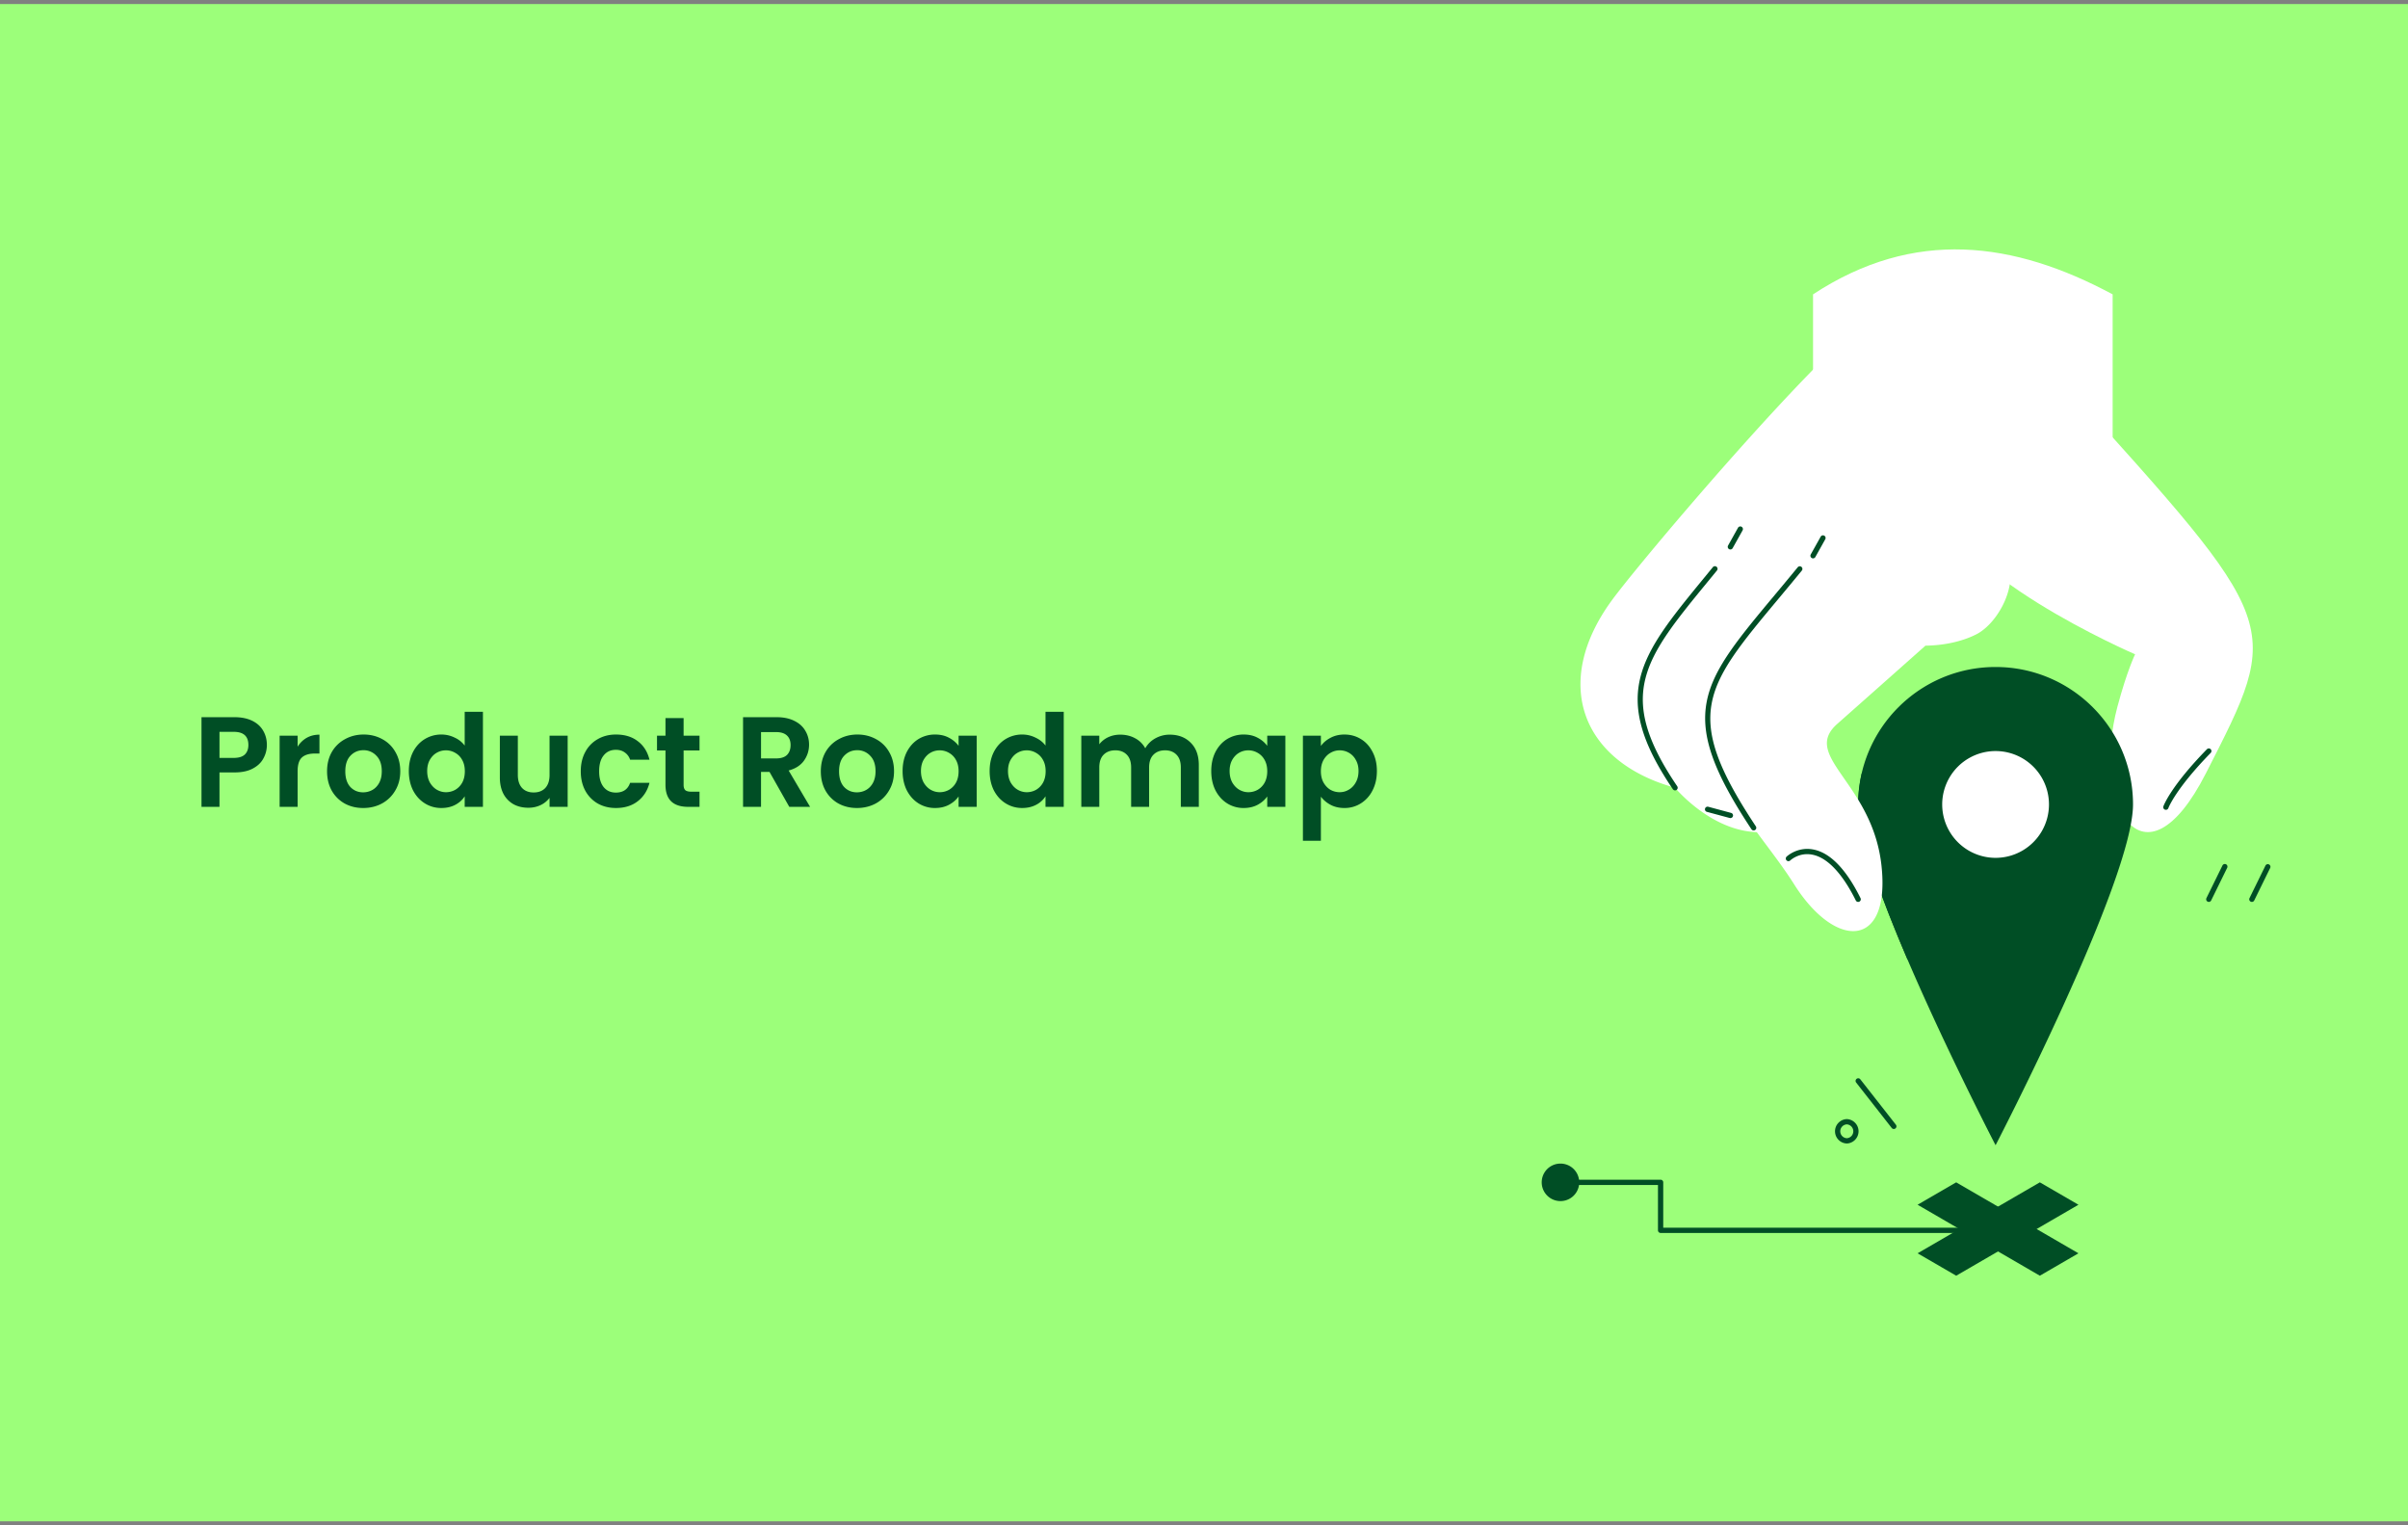<svg xmlns="http://www.w3.org/2000/svg" width="300" height="190" fill="none"><rect width="100%" height="100%" fill="#808080" stroke="none"/><path fill="#9CFF7A" d="M0 .504h300v189H0z"/><path fill="#004E25" d="M33.248 92.792c0 .597-.144 1.157-.432 1.68-.277.523-.72.944-1.328 1.264-.597.32-1.355.48-2.272.48h-1.872v4.288h-2.24V89.336h4.112c.864 0 1.6.15 2.208.448.608.299 1.061.71 1.36 1.232.31.523.464 1.115.464 1.776Zm-4.128 1.616c.619 0 1.077-.139 1.376-.416.299-.288.448-.688.448-1.2 0-1.088-.608-1.632-1.824-1.632h-1.776v3.248h1.776Zm7.958-1.392a3.17 3.17 0 0 1 1.12-1.104c.47-.267 1.003-.4 1.6-.4v2.352h-.592c-.704 0-1.237.165-1.6.496-.352.33-.528.907-.528 1.728v4.416h-2.24V91.64h2.24v1.376Zm8.165 7.632c-.853 0-1.621-.187-2.304-.56a4.203 4.203 0 0 1-1.616-1.616c-.384-.693-.576-1.493-.576-2.4 0-.907.197-1.707.592-2.4a4.17 4.17 0 0 1 1.648-1.6c.694-.384 1.467-.576 2.32-.576.853 0 1.627.192 2.32.576a4.06 4.06 0 0 1 1.632 1.6c.405.693.608 1.493.608 2.4 0 .907-.208 1.707-.624 2.4a4.253 4.253 0 0 1-1.664 1.616c-.693.373-1.472.56-2.336.56Zm0-1.952c.405 0 .784-.096 1.136-.288.363-.203.65-.501.864-.896.213-.395.32-.875.32-1.44 0-.843-.224-1.488-.672-1.936a2.145 2.145 0 0 0-1.616-.688c-.64 0-1.178.23-1.616.688-.426.448-.64 1.093-.64 1.936s.208 1.493.624 1.952c.427.448.96.672 1.6.672Zm5.691-2.656c0-.896.176-1.69.528-2.384.363-.693.854-1.227 1.472-1.6a3.918 3.918 0 0 1 2.064-.56 3.7 3.7 0 0 1 1.648.384 3.22 3.22 0 0 1 1.248.992v-4.208h2.272v11.84h-2.272v-1.312c-.277.437-.666.79-1.168 1.056-.501.267-1.082.4-1.744.4-.746 0-1.43-.192-2.048-.576-.618-.384-1.11-.923-1.472-1.616-.352-.704-.528-1.51-.528-2.416Zm6.976.032c0-.544-.106-1.008-.32-1.392a2.19 2.19 0 0 0-.864-.896 2.265 2.265 0 0 0-1.168-.32c-.416 0-.8.101-1.152.304-.352.203-.64.501-.864.896-.213.384-.32.843-.32 1.376 0 .533.107 1.003.32 1.408.224.395.512.699.864.912.363.213.747.32 1.152.32a2.35 2.35 0 0 0 1.168-.304c.363-.213.65-.512.864-.896.214-.395.32-.864.32-1.408Zm12.812-4.432v8.864h-2.256v-1.12a3.013 3.013 0 0 1-1.136.912c-.459.213-.96.32-1.504.32-.693 0-1.307-.144-1.84-.432a3.218 3.218 0 0 1-1.264-1.296c-.299-.576-.448-1.259-.448-2.048v-5.2h2.24v4.88c0 .704.176 1.248.528 1.632.352.373.832.56 1.44.56.619 0 1.104-.187 1.456-.56.352-.384.528-.928.528-1.632v-4.88h2.256Zm1.634 4.432c0-.917.187-1.717.56-2.4a3.937 3.937 0 0 1 1.552-1.6c.661-.384 1.419-.576 2.272-.576 1.099 0 2.006.277 2.72.832.726.544 1.21 1.312 1.456 2.304H78.5a1.708 1.708 0 0 0-.656-.896c-.298-.224-.672-.336-1.12-.336-.64 0-1.147.235-1.52.704-.373.459-.56 1.115-.56 1.968 0 .843.187 1.499.56 1.968.374.459.88.688 1.52.688.907 0 1.499-.405 1.776-1.216h2.416c-.245.96-.73 1.723-1.456 2.288-.725.565-1.632.848-2.72.848-.853 0-1.61-.187-2.272-.56a4.073 4.073 0 0 1-1.552-1.6c-.373-.693-.56-1.499-.56-2.416Zm12.81-2.592v4.288c0 .299.069.517.207.656.15.128.395.192.736.192h1.04v1.888h-1.408c-1.888 0-2.832-.917-2.832-2.752V93.48h-1.056v-1.84h1.056v-2.192h2.256v2.192h1.984v1.84h-1.984Zm13.167 7.024-2.464-4.352h-1.056v4.352h-2.24V89.336h4.192c.864 0 1.6.155 2.208.464.608.299 1.061.71 1.36 1.232.309.512.464 1.088.464 1.728 0 .736-.214 1.403-.64 2-.427.587-1.062.992-1.904 1.216l2.672 4.528h-2.592Zm-3.52-6.032h1.872c.608 0 1.061-.144 1.36-.432.298-.299.448-.71.448-1.232 0-.512-.15-.907-.448-1.184-.299-.288-.752-.432-1.36-.432h-1.872v3.28Zm11.946 6.176c-.854 0-1.622-.187-2.304-.56a4.195 4.195 0 0 1-1.616-1.616c-.384-.693-.576-1.493-.576-2.4 0-.907.197-1.707.592-2.4a4.162 4.162 0 0 1 1.648-1.6c.693-.384 1.466-.576 2.32-.576.853 0 1.626.192 2.32.576a4.065 4.065 0 0 1 1.632 1.6c.405.693.608 1.493.608 2.4 0 .907-.208 1.707-.624 2.4a4.257 4.257 0 0 1-1.664 1.616c-.694.373-1.472.56-2.336.56Zm0-1.952c.405 0 .784-.096 1.136-.288.362-.203.65-.501.864-.896.213-.395.32-.875.32-1.44 0-.843-.224-1.488-.672-1.936a2.146 2.146 0 0 0-1.616-.688c-.64 0-1.179.23-1.616.688-.427.448-.64 1.093-.64 1.936s.208 1.493.624 1.952c.426.448.96.672 1.6.672Zm5.691-2.656c0-.896.176-1.69.528-2.384.363-.693.848-1.227 1.456-1.6a3.92 3.92 0 0 1 2.064-.56c.661 0 1.237.133 1.728.4a3.51 3.51 0 0 1 1.2 1.008V91.64h2.256v8.864h-2.256v-1.296c-.288.416-.688.763-1.2 1.04-.501.267-1.083.4-1.744.4a3.807 3.807 0 0 1-2.048-.576c-.608-.384-1.093-.923-1.456-1.616-.352-.704-.528-1.51-.528-2.416Zm6.976.032c0-.544-.107-1.008-.32-1.392a2.185 2.185 0 0 0-.864-.896 2.266 2.266 0 0 0-1.168-.32c-.416 0-.8.101-1.152.304-.352.203-.64.501-.864.896-.213.384-.32.843-.32 1.376 0 .533.107 1.003.32 1.408.224.395.512.699.864.912.363.213.747.32 1.152.32.416 0 .805-.101 1.168-.304a2.32 2.32 0 0 0 .864-.896c.213-.395.32-.864.32-1.408Zm3.868-.032c0-.896.176-1.69.528-2.384.362-.693.853-1.227 1.472-1.6a3.915 3.915 0 0 1 2.064-.56c.576 0 1.125.128 1.648.384.522.245.938.576 1.248.992v-4.208h2.272v11.84h-2.272v-1.312a3.04 3.04 0 0 1-1.168 1.056c-.502.267-1.083.4-1.744.4-.747 0-1.43-.192-2.048-.576-.619-.384-1.11-.923-1.472-1.616-.352-.704-.528-1.51-.528-2.416Zm6.976.032c0-.544-.107-1.008-.32-1.392a2.198 2.198 0 0 0-.864-.896 2.266 2.266 0 0 0-1.168-.32c-.416 0-.8.101-1.152.304-.352.203-.64.501-.864.896-.214.384-.32.843-.32 1.376 0 .533.106 1.003.32 1.408.224.395.512.699.864.912.362.213.746.32 1.152.32.416 0 .805-.101 1.168-.304.362-.213.65-.512.864-.896.213-.395.32-.864.32-1.408Zm15.451-4.56c1.088 0 1.963.336 2.624 1.008.672.661 1.008 1.59 1.008 2.784v5.2h-2.24v-4.896c0-.693-.176-1.221-.528-1.584-.352-.373-.832-.56-1.44-.56s-1.093.187-1.456.56c-.352.363-.528.89-.528 1.584v4.896h-2.24v-4.896c0-.693-.176-1.221-.528-1.584-.352-.373-.832-.56-1.44-.56-.618 0-1.109.187-1.472.56-.352.363-.528.89-.528 1.584v4.896h-2.24V91.64h2.24v1.072a2.997 2.997 0 0 1 1.104-.88c.459-.213.96-.32 1.504-.32.694 0 1.312.15 1.856.448a3.03 3.03 0 0 1 1.264 1.248 3.223 3.223 0 0 1 1.248-1.232 3.621 3.621 0 0 1 1.792-.464Zm5.182 4.528c0-.896.176-1.69.528-2.384.363-.693.848-1.227 1.456-1.6a3.92 3.92 0 0 1 2.064-.56c.661 0 1.237.133 1.728.4a3.51 3.51 0 0 1 1.2 1.008V91.64h2.256v8.864h-2.256v-1.296c-.288.416-.688.763-1.2 1.04-.501.267-1.083.4-1.744.4a3.807 3.807 0 0 1-2.048-.576c-.608-.384-1.093-.923-1.456-1.616-.352-.704-.528-1.51-.528-2.416Zm6.976.032c0-.544-.107-1.008-.32-1.392a2.185 2.185 0 0 0-.864-.896 2.266 2.266 0 0 0-1.168-.32c-.416 0-.8.101-1.152.304-.352.203-.64.501-.864.896-.213.384-.32.843-.32 1.376 0 .533.107 1.003.32 1.408.224.395.512.699.864.912.363.213.747.32 1.152.32.416 0 .805-.101 1.168-.304a2.32 2.32 0 0 0 .864-.896c.213-.395.32-.864.32-1.408Zm6.684-3.152c.288-.405.682-.741 1.184-1.008.512-.277 1.093-.416 1.744-.416.757 0 1.44.187 2.048.56.618.373 1.104.907 1.456 1.6.362.683.544 1.477.544 2.384 0 .907-.182 1.712-.544 2.416a3.973 3.973 0 0 1-1.456 1.616 3.756 3.756 0 0 1-2.048.576c-.651 0-1.227-.133-1.728-.4a3.71 3.71 0 0 1-1.2-1.008v5.488h-2.24V91.64h2.24v1.28Zm4.688 3.12c0-.533-.112-.992-.336-1.376a2.198 2.198 0 0 0-.864-.896 2.268 2.268 0 0 0-1.152-.304c-.406 0-.79.107-1.152.32-.352.203-.64.501-.864.896-.214.395-.32.859-.32 1.392 0 .533.106.997.32 1.392.224.395.512.699.864.912a2.32 2.32 0 0 0 1.152.304c.416 0 .8-.107 1.152-.32.362-.213.65-.517.864-.912.224-.395.336-.864.336-1.408Z"/><g clip-path="url(#a)"><path fill="#fff" d="M257.098 47.704c27.463 30.406 27.294 29.85 17.727 48.617-7.733 15.169-14.325 3.999-11.02-8.32 1.212-4.519 2.196-6.5 2.196-6.5s-24.31-10.484-24.031-19.6c.278-9.116 15.128-14.197 15.128-14.197Z"/><path fill="#004E25" d="M269.835 100.876a.33.33 0 0 0 .31-.217c.008-.024.888-2.385 5.273-6.873a.328.328 0 0 0-.469-.459c-4.512 4.619-5.388 7.014-5.424 7.113a.329.329 0 0 0 .31.436Zm-38.338-.67c0 9.456 17.122 42.447 17.122 42.447s17.122-32.991 17.122-42.447c0-9.456-7.666-17.122-17.122-17.122s-17.122 7.666-17.122 17.122Z"/><path fill="#004E25" d="M231.937 96.357c4.863 4.891 9.93 10.677 8.041 17.54-.533 1.936-1.376 3.807-2.319 5.649-3.347-7.804-6.161-15.506-6.161-19.34-.001-1.324.154-2.61.439-3.85Z"/><path fill="#fff" d="M248.619 106.856a6.65 6.65 0 1 1 .002-13.302 6.65 6.65 0 0 1-.002 13.302Zm-47.81-32.074c2.785-3.81 16.639-20.307 26.306-29.988 5.33.906 3.007 6.342 8.374 6.933l-15.11 36.6s14.058 10.435 2.063 14.76c-7.46 2.69-13.757-4.962-13.757-4.962-11.671-3.22-15.4-13.052-7.876-23.343Z"/><path fill="#fff" d="M216.535 83.989c7.692-10.33 19.005-32.705 19.005-32.705l17.058 14.837c-1.298 1.494-1.216 3.028-2.193 4.746.502 3.018-1.787 6.942-4.213 8.162-1.934.972-4.273 1.375-6.312 1.398a6813.59 6813.59 0 0 1-10.975 9.735c-4.593 4.056 4.378 7.303 5.501 17.681 1.123 10.379-5.728 10.485-10.894 2.296-5.166-8.19-14.669-15.82-6.977-26.15Z"/><path fill="#fff" d="M225.878 62.477h37.324V36.664c-12.299-6.599-24.704-8.282-37.324 0v25.813Z"/><path fill="#004E25" d="M218.477 103.442a.328.328 0 0 0 .274-.51c-9.225-13.913-6.426-17.269 2.848-28.383.902-1.08 1.863-2.232 2.88-3.474a.328.328 0 1 0-.508-.416 499.026 499.026 0 0 1-2.876 3.468c-9.265 11.106-12.386 14.846-2.891 29.167a.324.324 0 0 0 .273.148Z"/><path fill="#004E25" d="M208.686 98.454a.328.328 0 0 0 .271-.513c-7.737-11.41-4.114-15.827 3.824-25.506l1.115-1.361a.329.329 0 1 0-.509-.416l-1.114 1.362c-7.904 9.636-11.872 14.474-3.859 26.288a.324.324 0 0 0 .272.145Zm17.192-28.902c.115 0 .227-.06.287-.167l1.236-2.214a.328.328 0 1 0-.573-.32l-1.237 2.213a.33.33 0 0 0 .287.489Zm-10.301-1.107c.116 0 .227-.06.287-.168l1.236-2.213a.328.328 0 1 0-.573-.32l-1.237 2.213a.33.33 0 0 0 .287.488Zm15.92 43.901a.327.327 0 0 0 .294-.475c-1.818-3.653-3.819-5.694-5.946-6.067-1.934-.339-3.211.854-3.265.904a.329.329 0 0 0 .453.477c.045-.043 1.106-1.025 2.711-.732 1.88.335 3.767 2.311 5.459 5.709a.327.327 0 0 0 .294.184Zm-15.92-10.443a.328.328 0 0 0 .086-.646l-2.839-.764a.328.328 0 1 0-.171.634l2.838.764a.324.324 0 0 0 .086.012Zm20.363 38.728a.336.336 0 0 0 .203-.069.33.33 0 0 0 .056-.462l-4.443-5.67a.329.329 0 0 0-.517.406l4.442 5.67a.33.33 0 0 0 .259.125Zm39.243-28.285a.328.328 0 0 0 .295-.184l1.996-4.065a.33.33 0 0 0-.15-.44.331.331 0 0 0-.44.15l-1.996 4.065a.331.331 0 0 0 .295.474Zm5.365 0a.325.325 0 0 0 .295-.184l1.995-4.065a.329.329 0 0 0-.589-.29l-1.995 4.065a.33.33 0 0 0 .294.474Zm-50.467 30.091a1.52 1.52 0 0 0 0-3.038 1.52 1.52 0 0 0 0 3.038Zm0-2.38a.863.863 0 0 1 0 1.723.863.863 0 0 1 0-1.723Zm-23.195 13.524h41.732a.328.328 0 1 0 0-.657h-41.404v-5.647a.328.328 0 0 0-.328-.328H194.41a.328.328 0 1 0 0 .656h12.148v5.648c0 .181.147.328.328.328Z"/><path fill="#004E25" d="m238.903 156.116 4.81 2.791 15.23-8.839-4.81-2.791-15.23 8.839Z"/><path fill="#004E25" d="m254.133 158.907 4.81-2.791-15.23-8.839-4.81 2.791 15.23 8.839Zm-59.723-9.294a2.336 2.336 0 1 1 0-4.672 2.336 2.336 0 0 1 0 4.672Z"/></g><defs><clipPath id="a"><path fill="#fff" d="M282.923 31H192v127.988h90.923z"/></clipPath></defs></svg>